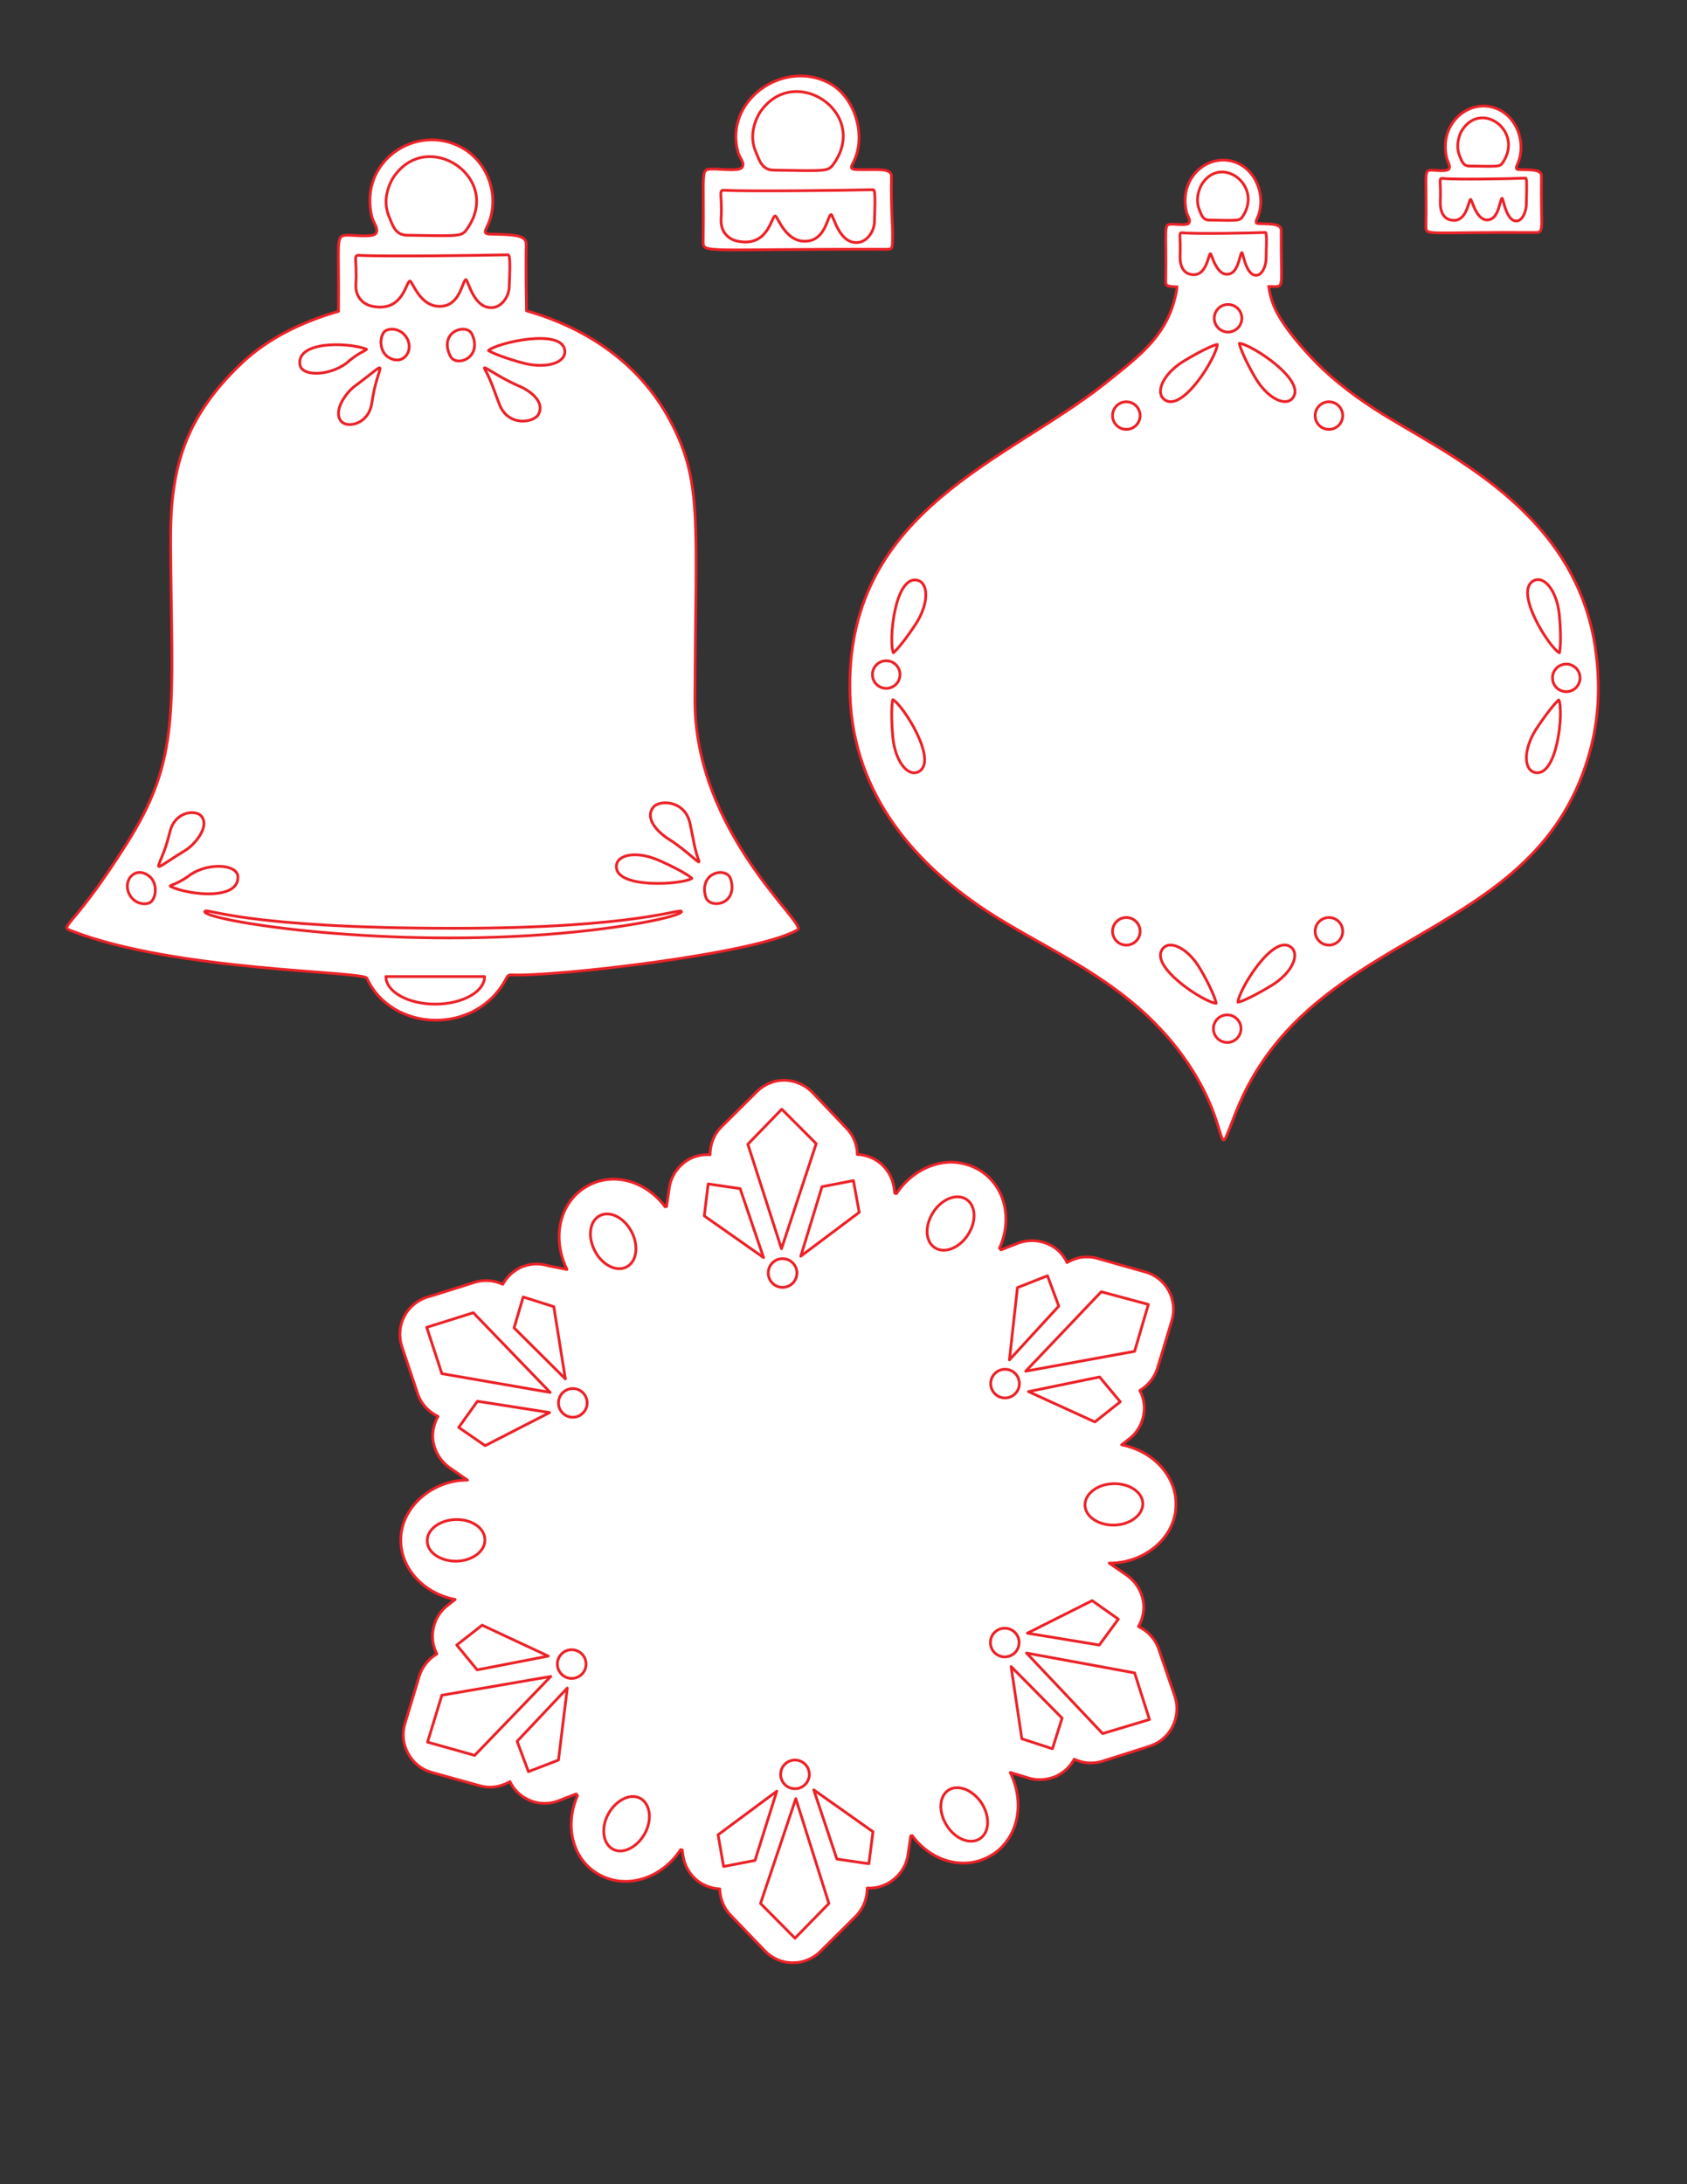 <svg xml:space="preserve" style="enable-background:new 0 0 612 792;" viewBox="0 0 612 792" y="0px" x="0px" xmlns:xlink="http://www.w3.org/1999/xlink" xmlns="http://www.w3.org/2000/svg" id="Layer_1" version="1.1">
<rect x="0" y="0" width="612" height="792" fill="#333333" stroke="none"/>
<style type="text/css">
	.st0{fill:#FFFFFF;stroke:#EC2227;stroke-linecap:round;stroke-linejoin:round;stroke-miterlimit:10;}
	.st1{fill:#FFFFFF;stroke:#EC2227;stroke-miterlimit:10;}
</style>
<g>
	<g>
		<path d="M252.1,253.7c0.3-65.7,2.8-79.2-9.1-101.4c-11.1-20.7-30.3-33.4-52-39.6c0-4.3-0.3-11.7-0.1-24.1
			c0.1-3.6-5.2-3.5-12.9-3.7c-2.1,0-2.4-0.6-1.4-2.5c5.1-10.2,0.9-23.4-9.1-28.9c-16.3-9-37.5,4.8-32.6,25.1
			c0.5,2.1,2.7,4.5,1.4,6.1c-1.3,1.5-7.9,0.5-10.5,0.6c-4.3,0.1-2.7,2.1-3,27.6c-13.8,3.9-25.9,10.2-34.6,18.3
			c-21.9,20.5-26.5,39.7-26.3,65.7c0.4,61.2,3.9,77.8-16.2,109.4c-20.2,31.9-24.8,29.3-19.3,31.4c37.6,14.5,105.5,14.4,106.7,17
			c8.9,19.6,39.7,21,50.6,0c0.4-0.8,0.9-1.3,1.9-1.2c15.7,0.7,89.4-7.7,103.8-16.4C292.8,334.8,251.9,301.9,252.1,253.7z" class="st0"></path>
		<g>
			<path d="M61.6,301.8c-3.5,14.6-9.3,15.7,5.7,6.5c3.4-2.1,8.8-8.5,5.8-12.3C71.2,293.5,63.4,294,61.6,301.8z" class="st0"></path>
			<path d="M54,317.6c-4.9-3.7-9.5,1.5-7.2,6.4c2,4.3,7,4.4,8.3,2.7C57,324.3,56.8,319.7,54,317.6z" class="st0"></path>
			<path d="M62,321.5c7,3.2,24.7,4.9,24.3-3.6c-0.2-4.5-10.3-5.2-17-0.9C64.1,321,60.8,321,62,321.5z" class="st0"></path>
		</g>
		<g>
			<path d="M265.1,318.8c-1.3-4.3-10.1-3-9.5,4.5c0.2,0.9,0.2,1.9,0.9,2.9C259,329.5,267.6,327.4,265.1,318.8z" class="st0"></path>
			<path d="M253.5,312c-1.6-4.2-2.2-9.1-3.2-13.5c-1.9-8.5-11.2-8.5-13.3-5.8c-3.3,4.1,1.8,9.2,5.5,11.5
				C250,309,254.3,314.2,253.5,312z" class="st0"></path>
			<path d="M251,318.5c-1.3-1.3-6.2-4-11.9-6.5c-7.9-3.5-15.2-2.3-15.5,2C223.1,322.4,247.6,320.8,251,318.5z" class="st0"></path>
		</g>
		<path d="M191.4,339.3c33.5-2,56.3-7.2,55.8-8.8c-0.4-1.3-16.2,6.1-82.5,6.1c-77,0-89.9-7.6-90.4-6.1
			C73.3,333.3,128.8,342.9,191.4,339.3z" class="st0"></path>
		<path d="M175.8,354.1c0,5.5-8,10-17.9,10s-17.9-4.5-17.9-10H175.8z" class="st0"></path>
		<path d="M142.4,64.8c-2.6,4.8-3.1,9.4-1.2,13.9c1.2,2.8,2.1,6.5,6.4,6.6c19.1,0.3,19.8,0.5,21.7-2.1
			C182.9,64.4,154.5,45.7,142.4,64.8z" class="st0"></path>
		<path d="M183.9,92.4c-8.5,0.2-44,0.7-53.4,0.2c-2.6-0.2-0.9,1.2-1.4,10.6c-0.2,4.3,2.4,7,5.7,7.8
			c11.4,2.5,12.4-8.8,13.9-9.1c0.9-0.2,3.9,10.7,12.5,9c5.9-1.2,6.6-9.2,7.8-9.5c0.8-0.2,2.9,11.6,10.5,10c2.5-0.6,4.8-3.4,5.2-6.8
			C185.3,92.2,184.8,92.3,183.9,92.4z" class="st0"></path>
	</g>
	<g>
		<g>
			<path d="M134.9,146.1c2.1-14.9,7.9-16.5-6.3-6c-3.2,2.4-8,9.2-4.7,12.8C126.1,155.2,133.7,154,134.9,146.1z" class="st0"></path>
			<path d="M141,129.6c5.2,3.2,9.3-2.4,6.6-7c-2.4-4.1-7.4-3.8-8.5-1.9C137.5,123.3,138,127.8,141,129.6z" class="st0"></path>
			<path d="M132.7,126.5c-7.3-2.5-25.1-2.7-23.9,5.7c0.6,4.4,10.7,4.2,17-0.6C130.7,127.2,133.9,126.9,132.7,126.5z" class="st0"></path>
		</g>
		<g>
			<path d="M163.3,129c1.9,4.1,10.5,1.3,8.6-6c-0.3-0.8-0.5-1.9-1.3-2.7C167.6,117.5,159.4,121,163.3,129z" class="st0"></path>
			<path d="M175.9,133.9c2.2,3.9,3.7,8.7,5.3,12.8c3.2,8.1,12.4,6.6,14.1,3.6c2.6-4.6-3.2-8.8-7.2-10.4
				C179.8,136.3,174.7,131.8,175.9,133.9z" class="st0"></path>
			<path d="M177.2,127.1c1.5,1,6.7,3,12.8,4.6c8.4,2.1,15.3-0.2,14.9-4.5C204.2,118.8,180.2,124.3,177.2,127.1z" class="st0"></path>
		</g>
	</g>
</g>
<g>
	<path d="M544.8,40.3c6.2,3.7,8.8,12.6,5.6,19.5c-0.6,1.3-0.4,1.7,0.9,1.7c4.8,0.1,8,0,7.9,2.5
		c-0.1,9,0.1,14.1,0.1,16.9c-0.1,2.9-0.5,3.4-2,3.4c-40-0.2-40,1.3-40-2.1c0.3-19-0.9-20.4,1.8-20.5c1.6,0,5.7,0.6,6.5-0.4
		c0.8-1.1-0.5-2.7-0.8-4.1C521.7,43.6,534.8,34.3,544.8,40.3z" class="st1"></path>
	<g>
		<path d="M530.1,47.7c-1.4,3-1.7,5.8-0.7,8.5c0.7,1.7,1.2,4,3.6,4c10.8,0.2,11.1,0.3,12.2-1.3
			C552.9,47.4,537,35.9,530.1,47.7z" class="st1"></path>
		<path d="M553.3,64.6c-4.8,0.2-24.8,0.6-30,0.1c-1.5-0.1-0.5,0.9-0.8,8.6c-0.1,3.5,1.3,5.7,3.2,6.3
			c6.4,2.1,7-7.1,7.8-7.3c0.5-0.1,2.2,8.7,7,7.3c3.3-0.9,3.7-7.5,4.4-7.7c0.5-0.1,1.6,9.4,5.9,8.1c1.4-0.4,2.7-2.8,2.9-5.5
			C554,64.5,553.8,64.6,553.3,64.6z" class="st1"></path>
	</g>
</g>
<g>
	<path d="M460.3,103.9c0.8,0,1.7,0,2.6,0c1.5,0,1.9-0.5,2-3.4c0.1-2.8-0.2-7.9-0.1-16.9c0-2.4-3.2-2.4-7.9-2.5
		c-1.3,0-1.5-0.4-0.9-1.7c3.2-6.9,0.6-15.7-5.6-19.5c-10-6-23.1,3.2-20,16.9c0.3,1.4,1.7,3,0.9,4.1c-0.8,1-4.9,0.3-6.5,0.4
		c-2.8,0.1-1.6,1.5-1.9,20.5c0,1.6,0,2.1,4,2.2l0,1c-2.9,16.4-13,23.6-26.1,34.1c-35.3,28-92.7,45.5-92.5,109.8
		c0,36.6,21.5,62.9,49.6,81.4c23.8,15.6,53.5,26,73.4,55.8c16.2,24.4,9,37.6,17,17.3c27.2-68.7,110.4-60.3,128.9-132.5
		c3.1-12.1,3.3-24.5,1.4-36.9c-7.9-49.8-55.1-69.8-79.3-85.3c-10.5-6.7-18.1-13.2-23.7-19.2c-12-13-14.2-18.9-15.2-24.7L460.3,103.9
		z" class="st1"></path>
	<g>
		<path d="M435.7,67.3c-1.4,3-1.7,5.8-0.7,8.5c0.7,1.7,1.2,4,3.6,4c10.8,0.2,11.1,0.3,12.2-1.3
			C458.4,67.1,442.5,55.5,435.7,67.3z" class="st1"></path>
		<path d="M458.9,84.3c-4.8,0.2-24.8,0.6-30,0.1c-1.5-0.1-0.5,0.9-0.8,8.6c-0.1,3.5,1.3,5.7,3.2,6.3
			c6.4,2.1,7-7.1,7.8-7.3c0.5-0.1,2.2,8.7,7,7.3c3.3-0.9,3.7-7.5,4.4-7.7c0.5-0.1,1.6,9.4,5.9,8.1c1.4-0.4,2.7-2.8,2.9-5.5
			C459.6,84.1,459.4,84.3,458.9,84.3z" class="st1"></path>
	</g>
	<circle r="5" cy="337.7" cx="482.1" class="st0"></circle>
	<g>
		<path d="M565.5,253.8c-1.4,1.1-4.9,5.5-8.3,10.7c-4.6,7.3-4.5,14.6-0.4,15.6C565.1,282,567.3,257.5,565.5,253.8z" class="st0"></path>
		<path d="M565.7,236.7c0.5-1.7,0.6-7.3,0-13.6c-0.8-8.6-5.3-14.4-9.2-12.6C548.9,214.1,562,234.8,565.7,236.7z" class="st0"></path>
		<circle r="5" cy="245.8" cx="568.2" class="st0"></circle>
	</g>
	<g>
		<path d="M441.2,363.8c-0.3-1.8-2.5-6.9-5.7-12.3c-4.3-7.5-10.9-10.8-13.6-7.6C416.4,350.3,437,363.6,441.2,363.8z" class="st0"></path>
		<path d="M449.1,363.4c1.8-0.3,6.8-2.8,12.1-6c7.4-4.5,10.5-11.2,7.2-13.9C461.9,338.2,449.2,359.3,449.1,363.4z" class="st0"></path>
		<circle r="5" cy="373" cx="445.2" class="st0"></circle>
	</g>
	<g>
		<path d="M449.6,124.5c0.3,1.8,2.5,6.9,5.7,12.3c4.3,7.5,10.9,10.8,13.6,7.6C474.3,138,453.7,124.7,449.6,124.5z" class="st0"></path>
		<path d="M441.6,124.9c-1.8,0.3-6.8,2.8-12.1,6c-7.4,4.5-10.5,11.2-7.2,13.9C428.9,150.1,441.5,129.1,441.6,124.9z" class="st0"></path>
		<circle r="5" cy="115.4" cx="445.5" class="st0"></circle>
	</g>
	<g>
		<path d="M324.1,236.7c1.4-1.1,4.9-5.5,8.3-10.7c4.6-7.3,4.5-14.6,0.4-15.6C324.5,208.5,322.3,232.9,324.1,236.7z" class="st0"></path>
		<path d="M323.9,253.7c-0.5,1.7-0.6,7.3,0,13.6c0.8,8.6,5.3,14.4,9.2,12.6C340.7,276.3,327.6,255.6,323.9,253.7z" class="st0"></path>
		<circle r="5" cy="244.6" cx="321.5" class="st0"></circle>
	</g>
	<circle r="5" cy="337.7" cx="408.6" class="st0"></circle>
	<circle r="5" cy="150.7" cx="408.6" class="st0"></circle>
	<circle r="5" cy="150.7" cx="482.1" class="st0"></circle>
</g>
<g>
	<path d="M300.4,29.9c10.1,5.1,14.1,19.9,9,29.3c-1,1.8-0.6,2.2,1.4,2.3c7.6,0.2,12.7-0.8,12.6,2.6
		c-0.2,12.4,0.5,17.8,0.4,21.7c-0.1,4.1,0.2,4.6-2.3,4.6c-65.9-0.2-66.5,1.7-66.4-2.9c0.4-26.2-1.2-26.1,3.4-26.2
		c2.6-0.1,9.3,0.9,10.6-0.5c1.4-1.5-0.9-3.7-1.4-5.7C262.7,36.4,283.9,21.6,300.4,29.9z" class="st1"></path>
	<path d="M275.4,41.2c-2.6,4.8-3.1,9.4-1.2,13.9c1.2,2.8,2.1,6.5,6.4,6.6c19.1,0.3,19.8,0.5,21.7-2.1
		C315.9,40.8,287.6,22.1,275.4,41.2z" class="st0"></path>
	<path d="M316.4,68.8c-8.5,0.2-44,0.7-53.4,0.2c-2.6-0.2-0.9,1.2-1.4,10.6c-0.2,4.3,2.4,7,5.7,7.8
		c11.4,2.5,12.4-8.8,13.9-9.1c0.9-0.2,3.9,10.7,12.5,9c5.9-1.2,6.6-9.2,7.8-9.5c0.8-0.2,2.9,11.6,10.5,10c2.5-0.6,4.8-3.4,5.2-6.8
		C317.7,68.6,317.3,68.7,316.4,68.8z" class="st0"></path>
</g>
<g>
	<path d="M169.6,536.7c-11.7-0.1-22.4,8.3-24,18.9c-0.5,3.6-0.1,7.2,1.4,10.6c3,7,9.9,12.2,18.1,13.8l-2.8,2.2
		c-3,2.3-4.9,5.8-5.3,9.6c-0.3,2.7,0.2,5.5,1.5,7.9c-3,1.8-5.3,4.6-6.4,8.1l-5.2,17.2c-1.1,3.6-0.7,7.5,1.2,10.9s4.9,5.8,8.6,6.8
		l17.3,4.8c2.8,0.8,5.8,0.7,8.4-0.3c0.9-0.3,1.8-0.7,2.6-1.2c1.4,3,3.8,5.3,6.9,6.7c3.3,1.5,7,1.6,10.4,0.4c0.2-0.1,0.4-0.1,0.5-0.2
		l6.2-2.4c0.2,0.2,0.3,0.4,0.5,0.6c-4.7,10.7-2,22.6,7.1,28.2c3.1,1.9,6.6,2.9,10.3,2.9c7.7,0,15.3-4.3,20-11.5
		c0.2,0,0.4,0.1,0.6,0.1l0.3,2.2c0.6,3.7,2.6,7.1,5.7,9.3c2.2,1.6,4.9,2.5,7.6,2.6c0.1,3.5,1.4,6.9,3.9,9.5l12.5,13
		c2.6,2.7,6.2,4.3,10,4.3c1.7,0,3.3-0.2,4.8-0.8c2-0.7,3.8-1.8,5.3-3.3l12.8-12.7c2.8-2.8,4.2-6.5,4.2-10.3c1.9,0.1,3.7-0.1,5.5-0.8
		c1.3-0.5,2.6-1.1,3.7-2c3-2.2,5.1-5.6,5.6-9.4l1-6.7c0.2,0,0.3-0.1,0.5-0.1c7,9.4,18.7,12.7,28.1,7.5c3.2-1.7,5.8-4.4,7.6-7.6
		c3.7-6.6,3.6-15.2-0.1-22.8l6.6,2c2.9,0.9,6,0.8,8.9-0.2c0.7-0.2,1.4-0.5,2-0.9c2.4-1.3,4.4-3.3,5.7-5.7c3.2,1.5,6.8,1.8,10.3,0.7
		c0,0,17.4-5.5,17.5-5.6c3.4-1.2,6.3-3.7,7.9-7c1.7-3.4,2-7.3,0.8-10.9l-5.8-17c-1.2-3.7-4-6.7-7.4-8.3c1.6-2.8,2.3-6.2,1.7-9.4
		c-0.7-3.7-2.8-7-5.9-9.2l-6.4-4.4l0,0c11.7,0.1,22.4-7.8,24-18.5c0.5-3.6,0.1-7.2-1.4-10.6c-3-7-9.9-12.2-18.1-13.8l2.8-2.2
		c3-2.3,4.9-5.8,5.3-9.6c0.3-2.7-0.2-5.5-1.5-7.9c3-1.8,5.3-4.6,6.4-8.1l5.2-17.2c1.1-3.6,0.7-7.5-1.1-10.9
		c-1.8-3.3-4.9-5.8-8.6-6.8l-17.3-4.9c-2.8-0.8-5.8-0.7-8.4,0.3c-0.9,0.3-1.8,0.7-2.6,1.2c-1.4-3-3.8-5.4-6.9-6.7
		c-3.3-1.5-7-1.6-10.4-0.5c-0.2,0.1-0.4,0.1-0.5,0.2l-6.2,2.4c-0.2-0.2-0.3-0.4-0.5-0.6c4.8-10.7,2-22.5-7.1-28.2
		c-3.1-1.9-6.6-2.9-10.3-3c-7.7,0-15.3,4.3-20,11.4c-0.2,0-0.4-0.1-0.6-0.1l-0.3-2.2c-0.6-3.7-2.6-7.1-5.7-9.3
		c-2.2-1.6-4.9-2.5-7.6-2.6c0-3.5-1.4-6.9-3.9-9.5l-12.4-13c-2.6-2.7-6.2-4.3-10-4.4c-1.7,0-3.3,0.2-4.8,0.8c-2,0.7-3.8,1.8-5.3,3.3
		l-12.8,12.7c-2.8,2.7-4.2,6.5-4.2,10.2c-1.9-0.1-3.7,0.1-5.5,0.7c-1.3,0.5-2.6,1.1-3.7,2c-3,2.2-5.1,5.6-5.6,9.4l-1,6.7
		c-0.2,0-0.3,0.1-0.5,0.1c-7-9.4-18.7-12.8-28.1-7.6c-3.2,1.7-5.8,4.4-7.6,7.5c-3.7,6.6-3.7,15.2,0.1,22.8L199,459
		c-2.9-0.9-6-0.9-8.9,0.1c-0.7,0.2-1.4,0.5-2,0.9c-2.4,1.3-4.4,3.3-5.7,5.7c-3.2-1.5-6.8-1.8-10.3-0.7c0,0-17.4,5.5-17.6,5.5
		c-3.4,1.2-6.3,3.7-7.9,6.9c-1.7,3.4-2,7.3-0.8,10.9l5.7,17c1.2,3.7,4,6.7,7.4,8.3c-1.6,2.8-2.3,6.2-1.7,9.4c0.7,3.7,2.8,7,5.9,9.2
		L169.6,536.7L169.6,536.7z" class="st0"></path>
	<path d="M355.5,666.7c3.5-2.3,3.7-8,0.6-12.9c-3.2-4.8-8.5-6.9-12-4.7c-3.5,2.3-3.7,8-0.6,12.9
		C346.6,666.9,352,669,355.5,666.7z" class="st0"></path>
	<path d="M217.6,440.8c-3.7,1.9-4.5,7.6-1.8,12.8s7.9,7.7,11.5,5.8c3.7-1.9,4.5-7.6,1.8-12.8
		C226.4,441.5,221.3,438.9,217.6,440.8z" class="st0"></path>
	<path d="M393.6,545.9c0.2,4.1,5,7.3,10.8,7.1c5.8-0.2,10.3-3.8,10.2-7.9c-0.2-4.1-5-7.3-10.8-7.1
		C398,538.2,393.5,541.7,393.6,545.9z" class="st0"></path>
	<path d="M220.7,657.7c-2.8,5.1-2,10.8,1.6,12.8c3.6,2,8.8-0.6,11.6-5.6c2.8-5.1,2-10.8-1.6-12.8
		C228.7,650.1,223.5,652.7,220.7,657.7z" class="st0"></path>
	<path d="M339.1,452.4c3.5,2.3,8.9,0.2,12-4.6c3.2-4.8,3-10.6-0.5-12.9c-3.5-2.3-8.9-0.2-12,4.6
		C335.4,444.4,335.6,450.1,339.1,452.4z" class="st0"></path>
	<path d="M165.2,551c-5.8,0.2-10.4,3.7-10.2,7.9c0.1,4.1,4.9,7.3,10.7,7.2c5.8-0.2,10.4-3.7,10.2-7.9
		C175.8,554,171,550.8,165.2,551z" class="st0"></path>
	<g>
		<circle r="5.2" cy="508.7" cx="207.8" class="st0"></circle>
		<polygon points="199.6,504.9 160.3,498.1 154.8,481.3 171.7,476" class="st0"></polygon>
		<polygon points="199.4,512.2 176,524.2 166.4,517.6 173.2,508.1" class="st0"></polygon>
		<polygon points="205.1,500 186.5,481.5 189.8,470.3 200.9,473.8" class="st0"></polygon>
	</g>
	<g>
		<circle r="5.2" cy="461.6" cx="283.9" class="st0"></circle>
		<polygon points="283.5,452.8 271.3,414.9 283.6,402.2 296.1,414.7" class="st0"></polygon>
		<polygon points="277,456 255.5,440.9 256.9,429.3 268.5,431" class="st0"></polygon>
		<polygon points="290.5,455.5 298.2,430.3 309.6,428.1 311.7,439.6" class="st0"></polygon>
	</g>
	<g>
		<circle r="5.2" cy="501.7" cx="364.6" class="st0"></circle>
		<polygon points="372.1,497.2 399.5,468.4 416.6,473 411.6,490" class="st0"></polygon>
		<polygon points="366.2,493.1 369.1,466.9 380,462.6 384.1,473.6" class="st0"></polygon>
		<polygon points="373.1,504.6 398.9,499.3 406.4,508.3 397.2,515.6" class="st0"></polygon>
	</g>
	<g>
		<circle r="5.2" cy="595.6" cx="364.5" class="st0"></circle>
		<polygon points="372.4,599.4 411.6,606.6 417,623.5 400,628.6" class="st0"></polygon>
		<polygon points="372.7,592.2 396.2,580.4 405.7,587.1 398.8,596.5" class="st0"></polygon>
		<polygon points="366.8,604.3 385.3,623 381.8,634.1 370.7,630.5" class="st0"></polygon>
	</g>
	<g>
		<circle r="5.2" cy="643.4" cx="288.4" class="st0"></circle>
		<polygon points="288.7,652.2 300.7,690.2 288.4,702.8 275.9,690.2" class="st0"></polygon>
		<polygon points="295.2,649 316.7,664.2 315.2,675.8 303.6,674.1" class="st0"></polygon>
		<polygon points="281.8,649.5 273.9,674.6 262.5,676.8 260.5,665.3" class="st0"></polygon>
	</g>
	<g>
		<circle r="5.2" cy="603.4" cx="207.4" class="st0"></circle>
		<polygon points="199.8,607.9 172.2,636.5 155.1,631.7 160.3,614.7" class="st0"></polygon>
		<polygon points="205.8,612.1 202.6,638.2 191.7,642.4 187.6,631.4" class="st0"></polygon>
		<polygon points="198.9,600.5 173.1,605.5 165.7,596.5 174.9,589.3" class="st0"></polygon>
	</g>
</g>
</svg>
